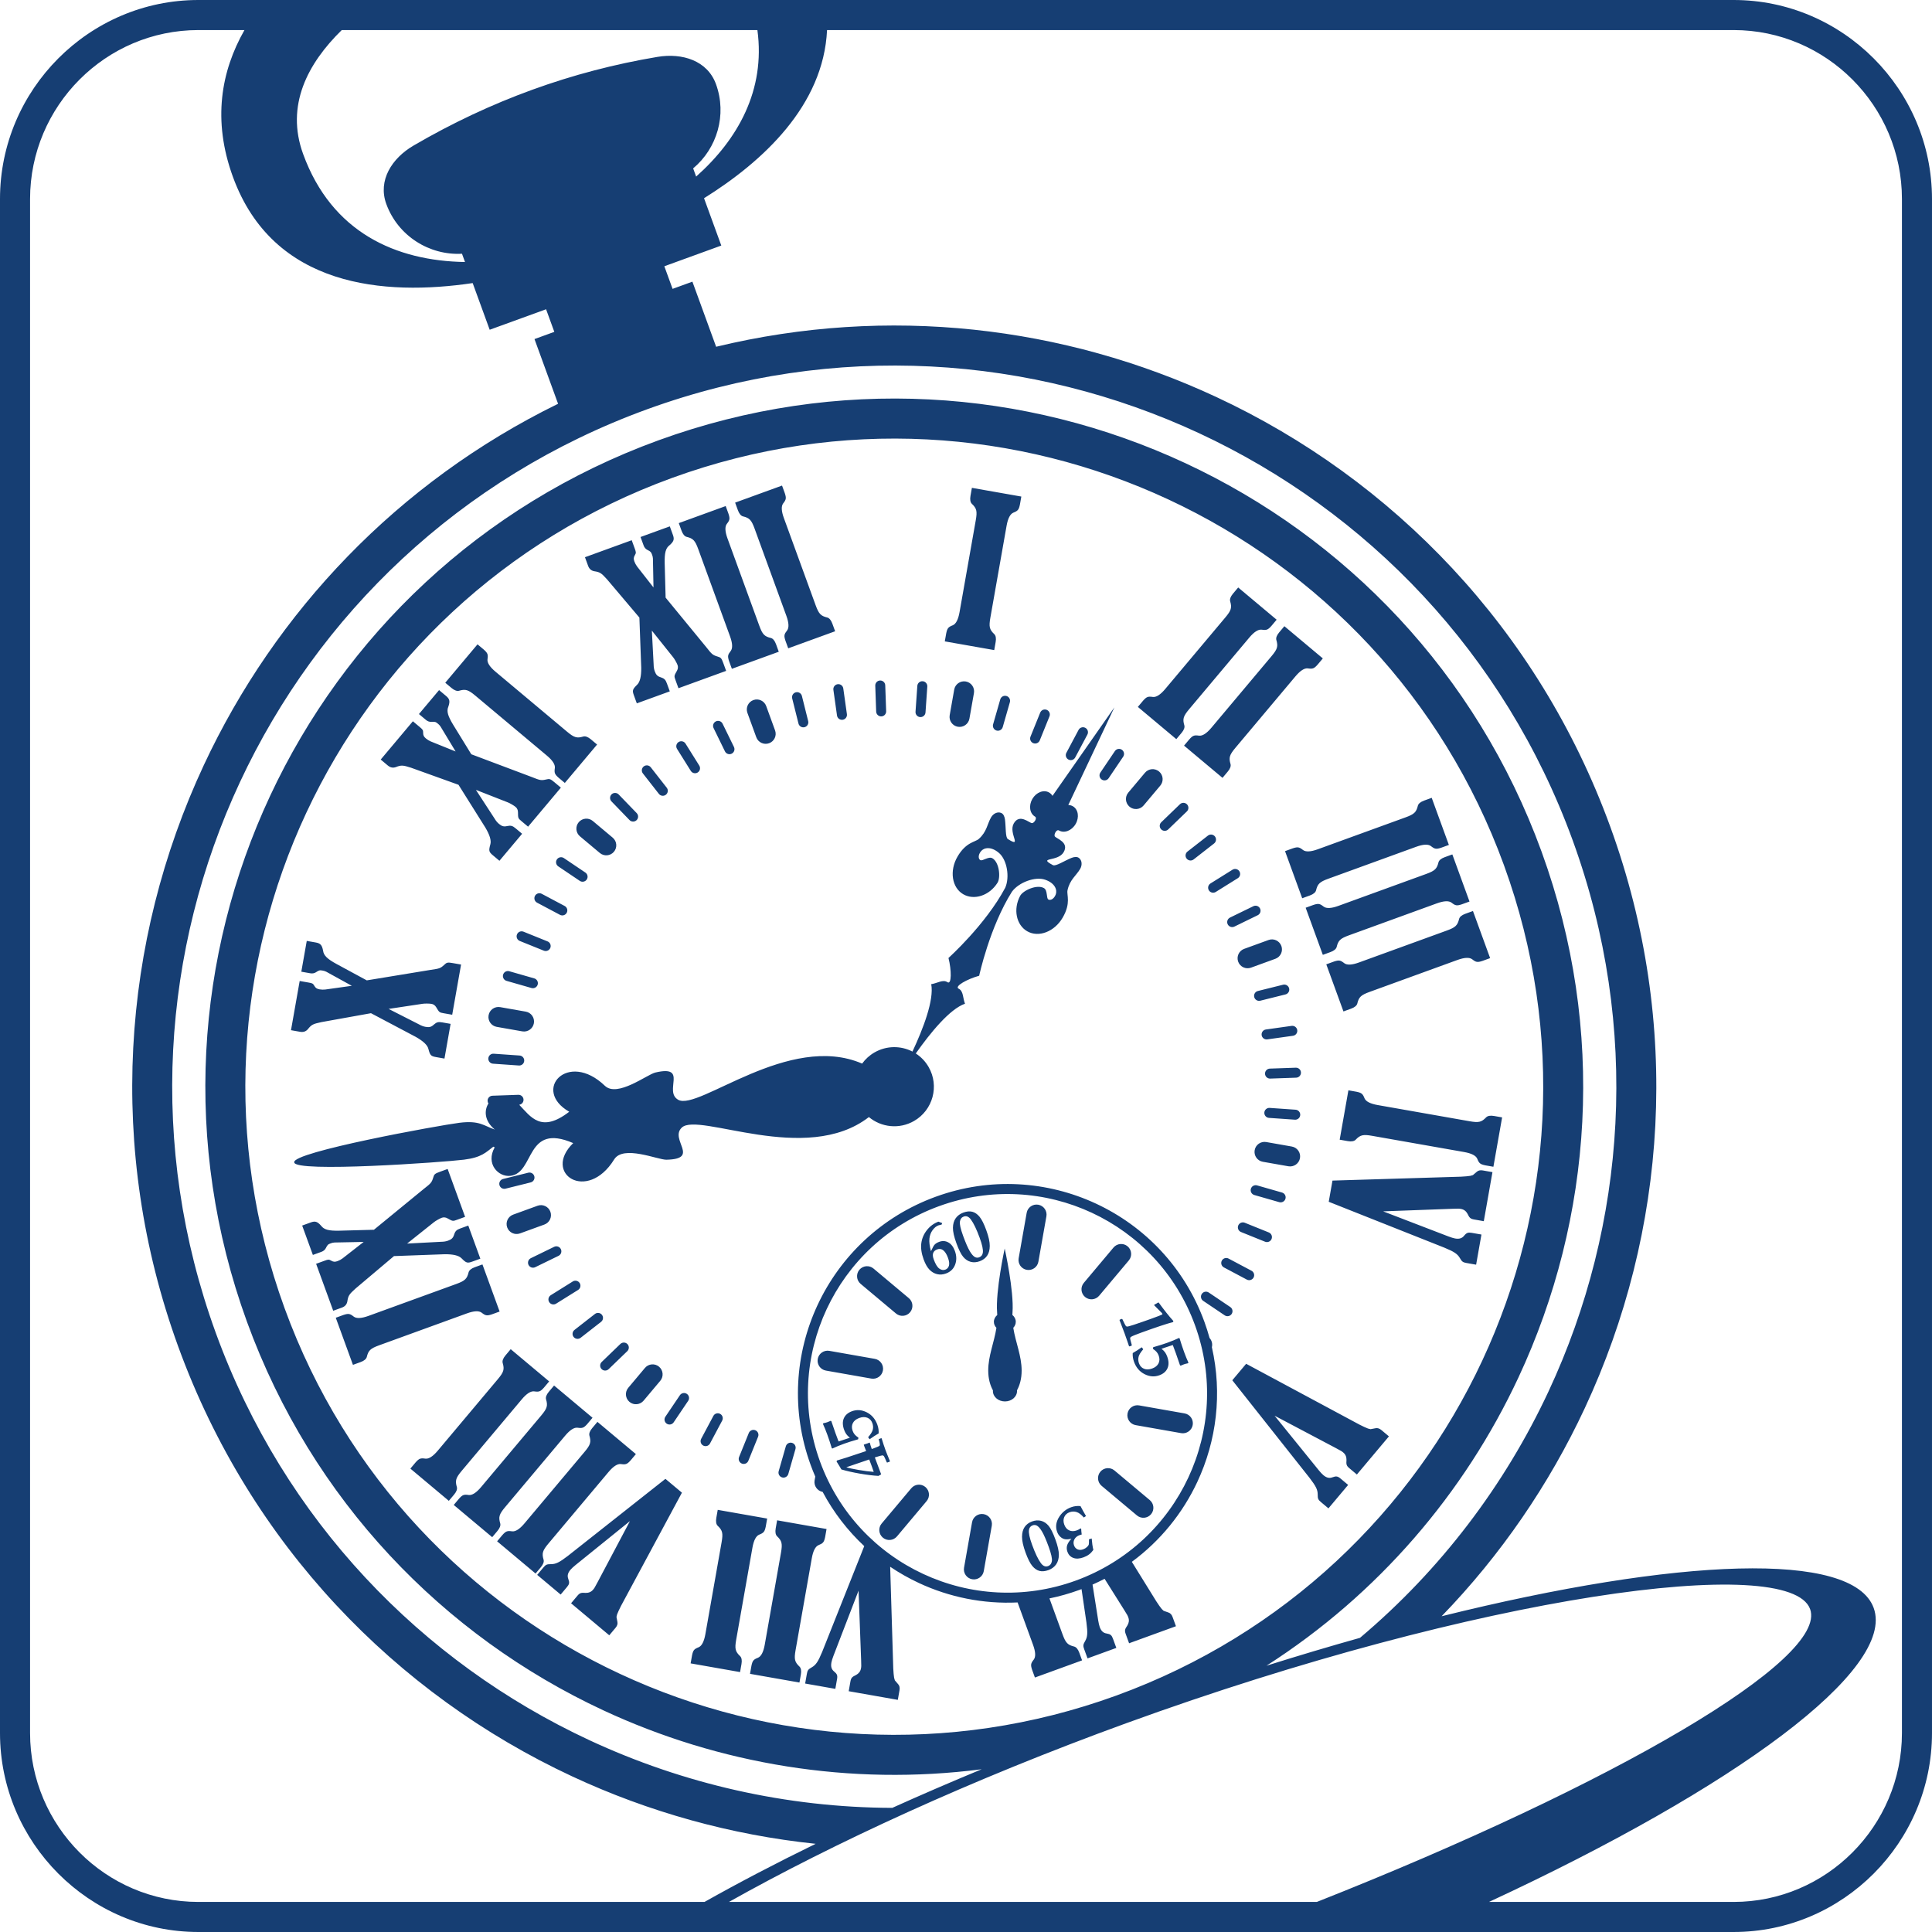 <?xml version="1.0" encoding="UTF-8"?>
<!DOCTYPE svg PUBLIC "-//W3C//DTD SVG 1.1//EN" "http://www.w3.org/Graphics/SVG/1.1/DTD/svg11.dtd">
<!-- Creator: CorelDRAW 2019 (64-Bit) -->
<svg xmlns="http://www.w3.org/2000/svg" xml:space="preserve" width="68mm" height="68mm" version="1.1" style="shape-rendering:geometricPrecision; text-rendering:geometricPrecision; image-rendering:optimizeQuality; fill-rule:evenodd; clip-rule:evenodd"
viewBox="0 0 6792.81 6792.81"
 xmlns:xlink="http://www.w3.org/1999/xlink">
 <defs>
  <style type="text/css">
   <![CDATA[
    .fil0 {fill:#163E73}
   ]]>
  </style>
 </defs>
 <g id="Vrstva_x0020_1">
  <path class="fil0" d="M3491.12 4888.43c-9.5,-17.26 -16.51,-40.44 -16.57,-69.34 -0.1,-52.02 20.79,-98.59 28.81,-150.45 -5.54,-5.73 -8.88,-13.11 -8.9,-21.16 -0.02,-9.43 4.54,-17.96 11.86,-24.01 -0.1,-3.04 -0.27,-6.09 -0.51,-9.19 -5.9,-75.61 26.63,-224.56 26.63,-224.56 0,0 33.12,148.78 27.52,224.42 -0.23,3.1 -0.38,6.15 -0.47,9.19 7.34,6.02 11.93,14.52 11.95,23.96 0.02,8.05 -3.3,15.43 -8.81,21.19 8.23,51.83 29.3,98.28 29.41,150.31 0.06,28.9 -6.86,52.11 -16.3,69.43 0.07,0.82 0.11,1.65 0.11,2.49 0.04,20.18 -18.92,36.59 -42.34,36.65 -23.42,0.06 -42.44,-16.25 -42.48,-36.44 0,-0.83 0.03,-1.66 0.09,-2.49zm-2793.74 -4888.43l234.58 0 398.25 0 1308.68 0 263.52 0 3193.01 0c383.56,0 697.38,314.75 697.38,699.45l0 5393.91c0,384.7 -313.82,699.45 -697.38,699.45l-1095.8 0 -645.17 0 -1972.01 0 -85.57 0 -1599.5 0c-383.56,0 -697.38,-314.75 -697.38,-699.45l0 -5393.91c0,-384.7 313.82,-699.45 697.38,-699.45zm5398.04 105.72l-3187.54 0c-12.58,265.5 -225.38,461.94 -432.52,591.23l60.64 166.4 -200.22 72.78 28.97 79.51 69.72 -25.34 83.41 228.89c605.47,-146.26 1223.03,-72.78 1758.4,176.57 621.2,289.31 1131.97,815.55 1385.04,1510.03l0.69 1.9c252.14,693.6 199.23,1423.8 -90.25,2043.87 -125.25,268.3 -294.84,515.93 -503.14,731.07 832.09,-206.26 1445.51,-231.25 1519.1,-29.29 78.87,216.42 -484.95,631.27 -1352.51,1033.76l860.22 0c162.81,0 310.7,-66.67 417.78,-174.08 107.29,-107.61 173.89,-256.17 173.89,-419.66l0 -5393.91c0,-163.49 -66.6,-312.05 -173.89,-419.66 -107.08,-107.41 -254.97,-174.08 -417.78,-174.08zm-3432.4 0l-1461.42 0c-119.68,117.05 -198.13,264.85 -135.88,435.7 100.88,276.86 327.18,375.98 569.2,379.8l-10.59 -29.06c-114.48,6.26 -225.07,-62.28 -266.18,-175.1l0 0c-30.16,-82.75 19.69,-160.78 95.81,-205.22 270.83,-158.13 556.94,-261.53 857.88,-311.88 86.96,-14.54 175.3,12.95 205.46,95.71l0 0c39.43,108.2 3.7,226.22 -80.21,296.32l10.51 28.84c147.28,-131.12 243.99,-304.15 215.41,-515.09zm-1803.53 0l-162.12 0c-162.82,0 -310.7,66.67 -417.78,174.08 -107.29,107.61 -173.89,256.17 -173.89,419.66l0 5393.91c0,163.49 66.6,312.05 173.89,419.66 107.08,107.41 254.96,174.08 417.78,174.08l1779.68 0c119.72,-67.39 250.54,-135.86 390.79,-204.36 -297.98,-31.05 -587.19,-111.83 -855.71,-236.9 -621.2,-289.31 -1131.97,-815.55 -1385.04,-1510.03l-0.69 -1.9c-252.14,-693.6 -199.23,-1423.8 90.25,-2043.87 251.51,-538.75 681.7,-994.26 1245.52,-1270.36l-82.91 -227.53 69.71 -25.34 -28.97 -79.5 -198.28 72.07 -59.8 -164.08c-309.03,45.67 -701.08,16 -843.03,-373.54 -72.75,-199.65 -41.45,-371.81 40.61,-516.03zm1703.44 6581.37l2067.05 0c1047.53,-414.03 1798.58,-853.18 1734.23,-1029.73 -72.02,-197.67 -1160.53,-50.81 -2404.49,401.42 -545.58,198.34 -1030.41,422.47 -1396.79,628.3zm1889.93 -830.55c111.93,-35.23 221.72,-67.91 328.78,-97.97 284.05,-239.47 508.86,-536.5 662.92,-866.49 274.2,-587.31 324.25,-1279.16 85.28,-1936.48l-0.69 -1.9c-239.62,-657.56 -723.6,-1155.99 -1312.36,-1430.2 -588.8,-274.24 -1282.23,-324.16 -1940.75,-84.77l-1.9 0.69c-657.66,239.66 -1156.09,722.68 -1430.32,1310.08 -274.2,587.31 -324.25,1279.16 -85.28,1936.48l0.69 1.9c239.62,657.56 723.6,1155.99 1312.36,1430.2 330.46,153.92 693.89,237.17 1065.59,238.27l-3.76 1.69c102.32,-46.19 208.53,-92.1 318.06,-137.44l-0.01 0c-462.33,59.56 -922.93,-17.48 -1330.75,-207.42 -561.6,-261.56 -1023.36,-737.3 -1252.15,-1365.17l-0.62 -1.71c-227.94,-627.04 -180.11,-1287.18 81.61,-1847.77 261.67,-560.52 737.25,-1021.44 1364.75,-1250.1l1.71 -0.62c628.46,-228.47 1290.06,-180.93 1851.61,80.61 561.59,261.56 1023.36,737.3 1252.14,1365.17l0.63 1.73c227.94,627.03 180.1,1287.17 -81.61,1847.75 -190.22,407.45 -493.49,762.23 -885.95,1013.47zm-2850.93 -3214.39l-87.42 -35.29c-5.53,-2.36 -11.96,-6.22 -16.99,-10.45 -7.57,-6.34 -9.85,-11.29 -9.78,-20.34 0.09,-9.04 -1.43,-11.07 -11.52,-19.52l-24.57 -20.61 -113.07 134.59 24.58 20.61c8.82,7.39 17.75,9.55 28.15,6.11 19.17,-7.47 24.56,-7.5 54.11,2.08l166.62 59.9 94.64 150.72c15.07,25.53 21.19,45.09 17.37,58.6 -6.29,22.83 -5.26,26.72 9.23,38.87l22.69 19.01 79.75 -94.92 -22.69 -19.01c-10.72,-8.98 -16.63,-10.9 -29.67,-8.16 -12.04,2.82 -18.96,0.82 -29.03,-7.62 -5.68,-4.76 -10.6,-10.41 -15.91,-19.42l-65.15 -100.16 112.32 44.01c6.53,2.45 21.02,10.78 27.32,16.06 5.03,4.23 8.2,10.68 8.24,18.31 0.24,21.46 0.24,21.46 12.84,32.02l22.7 19.02 115.31 -137.26 -22.69 -19.01c-13.87,-11.63 -17.14,-12.85 -29.55,-9.58 -17.18,3.84 -20.83,3.06 -50.51,-8.91l-212.18 -79.86 -63.52 -103.37c-18.99,-31.1 -23.96,-48.17 -17.27,-63.82 6.69,-19.46 4.65,-27.25 -7.96,-37.82l-24.58 -20.6 -70.76 84.22 24.58 20.61c5.66,4.74 12.21,7.19 18.98,6.79 13.57,-0.78 15.19,-0.18 24.02,7.22 3.14,2.64 5.92,5.72 8.32,9.26l53.03 87.73zm2180.34 2915.17l0.52 -0.19c181.77,-66.23 319.53,-199.75 395.32,-362.1 75.79,-162.32 89.63,-353.56 23.58,-535.24l-0.19 -0.52c-66.23,-181.74 -200.01,-319.51 -362.73,-395.29 -162.73,-75.79 -354.41,-89.58 -536.4,-23.43l-0.54 0.17c-181.76,66.25 -319.52,199.78 -395.31,362.12 -75.78,162.33 -89.62,353.57 -23.58,535.22l0.17 0.54c66.24,181.74 200.03,319.5 362.75,395.29 162.73,75.79 354.41,89.59 536.41,23.43zm36.04 -226.99l-7.65 5.19c-8.71,-10.15 -17.11,-16.59 -25.29,-19.21 -8.15,-2.63 -16.49,-2.41 -24.96,0.67 -8.88,3.23 -15.06,8.88 -18.54,16.92 -3.5,8.03 -3.45,16.92 0.1,26.64 3.54,9.71 9.27,16.43 17.16,20.12 7.9,3.72 16.91,3.71 27,0.04 3.74,-1.36 8.08,-3.66 13.02,-6.86l2.24 1.05c0.13,5.22 0.78,11.99 1.86,20.32 -3.33,0.85 -5.76,1.55 -7.32,2.12 -8.68,3.16 -14.78,8.15 -18.34,14.98 -3.57,6.84 -4.01,14 -1.3,21.42 2.4,6.58 6.52,11.14 12.38,13.74 5.84,2.55 12.44,2.52 19.75,-0.14 5.01,-1.83 9.32,-4.39 12.96,-7.76 3.65,-3.36 5.83,-6.2 6.58,-8.53 0.75,-2.31 0.99,-8.63 0.8,-18.91l9.58 -2.94c1.08,14.83 3.06,28.24 5.87,40.26 -4.64,6.5 -9.67,11.79 -15.18,15.88 -5.51,4.1 -12,7.5 -19.43,10.21 -13.96,5.07 -25.9,5.73 -35.87,1.99 -9.95,-3.75 -16.8,-10.8 -20.61,-21.24 -2.79,-7.65 -3.25,-15.03 -1.34,-22.18 1.91,-7.1 7.03,-15.15 15.31,-24.11 -9.79,2.34 -17.59,2.9 -23.32,1.66 -5.76,-1.18 -11.03,-4.03 -15.86,-8.55 -4.85,-4.46 -8.55,-10.25 -11.13,-17.31 -6.55,-17.98 -3.77,-36.03 8.4,-54.22 10.19,-15.24 23.95,-26.03 41.32,-32.34 5.18,-1.89 10.51,-3.15 15.9,-3.8 5.41,-0.64 10.94,-0.69 16.56,-0.14 5.73,11.13 12.23,22.82 19.36,35.03zm-792.35 -816.33c-14.89,-12.47 -16.87,-34.66 -4.41,-49.56 12.47,-14.89 34.66,-16.87 49.56,-4.41l124.31 104.2c14.89,12.47 16.87,34.66 4.41,49.56 -12.47,14.89 -34.66,16.87 -49.56,4.41l-124.31 -104.2zm-122.21 304.86c-19.16,-3.34 -31.98,-21.59 -28.64,-40.75 3.34,-19.16 21.59,-31.98 40.75,-28.64l159.82 28.15c19.16,3.34 31.98,21.59 28.64,40.75 -3.34,19.16 -21.59,31.98 -40.75,28.64l-159.82 -28.15zm249.93 583.07c-12.47,14.89 -34.66,16.87 -49.56,4.41 -14.89,-12.47 -16.87,-34.66 -4.41,-49.56l104.31 -124.18c12.47,-14.89 34.66,-16.87 49.56,-4.41 14.89,12.47 16.87,34.66 4.41,49.56l-104.31 124.18zm305.21 122.03c-3.34,19.16 -21.59,31.98 -40.75,28.64 -19.16,-3.34 -31.98,-21.59 -28.64,-40.75l28.18 -159.62c3.34,-19.16 21.59,-31.98 40.75,-28.64 19.16,3.34 31.98,21.59 28.64,40.75l-28.18 159.62zm583.77 -249.66c14.89,12.47 16.87,34.66 4.41,49.56 -12.47,14.89 -34.66,16.87 -49.56,4.41l-124.32 -104.19c-14.89,-12.47 -16.87,-34.66 -4.41,-49.56 12.47,-14.89 34.66,-16.87 49.56,-4.41l124.32 104.19zm122.2 -304.86c19.16,3.34 31.98,21.59 28.64,40.75 -3.34,19.16 -21.59,31.98 -40.75,28.64l-159.82 -28.15c-19.16,-3.34 -31.98,-21.59 -28.64,-40.75 3.34,-19.16 21.59,-31.98 40.75,-28.64l159.82 28.15zm-249.93 -583.06c12.47,-14.89 34.66,-16.87 49.56,-4.41 14.89,12.47 16.87,34.66 4.41,49.56l-104.31 124.17c-12.47,14.89 -34.66,16.87 -49.56,4.41 -14.89,-12.47 -16.87,-34.66 -4.41,-49.56l104.31 -124.17zm-305.21 -122.04c3.34,-19.16 21.59,-31.98 40.75,-28.64 19.16,3.34 31.98,21.59 28.64,40.75l-28.18 159.63c-3.34,19.16 -21.59,31.98 -40.75,28.64 -19.16,-3.34 -31.98,-21.59 -28.64,-40.75l28.18 -159.63zm101.02 1148.35c8.28,22.72 12.33,40.83 12.16,54.34 -0.21,13.54 -3.51,24.73 -9.85,33.66 -6.39,8.92 -15.4,15.51 -27.1,19.77 -11.53,4.19 -21.88,5.12 -31.11,2.81 -9.18,-2.35 -17.68,-8.21 -25.44,-17.52 -7.74,-9.37 -15.64,-25.08 -23.7,-47.19 -8.3,-22.8 -12.4,-41.26 -12.3,-55.34 0.1,-14.12 3.15,-25.58 9.17,-34.41 6,-8.86 14.73,-15.36 26.19,-19.52 11.05,-4.02 21.57,-4.75 31.57,-2.16 10,2.59 18.81,8.43 26.46,17.55 7.62,9.09 15.6,25.09 23.95,48.01zm-23.59 25.94c-9.08,-24.92 -16.93,-42.97 -23.6,-54.14 -6.66,-11.17 -12.95,-18.16 -18.84,-20.97 -4.49,-2.1 -9.15,-2.27 -14.01,-0.5 -7.47,2.72 -11.76,8.18 -12.94,16.43 -1.54,10.15 2.15,27.53 11.12,52.13 10.94,30.01 21.27,51.48 30.95,64.46 7.55,10.2 15.94,13.65 25.18,10.29 7.47,-2.72 11.91,-8.56 13.35,-17.58 1.42,-8.96 -2.32,-25.69 -11.22,-50.13zm-611.27 -314.38c8.3,22.79 15.72,42.63 22.27,59.58l-3.01 1.64 -6.64 3.74c-19.16,-1.13 -41.08,-3.85 -65.7,-8.11 -24.62,-4.28 -46.15,-9.13 -64.54,-14.66 -4.24,-7.51 -9.9,-16.81 -16.96,-27.97l1.39 -3.42c11.33,-3.25 22.99,-6.84 35.06,-10.79l67.58 -22.43c-3.21,-8.79 -6.02,-16.04 -8.46,-21.74l1.55 -1.38 3.82 -1.26 7.24 -2.36 7.46 -2.86 1.14 0.14c1.92,7.25 4.26,14.67 7.02,22.27l5.46 -1.87c13.71,-4.97 21.12,-8.35 22.27,-10.09 1.41,-2.37 0.39,-9.55 -3.1,-21.6l0.3 -1.42 8.56 -3.12 1.27 0.86c4.68,15.34 8.96,28.37 12.87,39.09 2.21,6.05 4.17,11.16 5.9,15.43l10.43 25.62 -0.71 1.44 -9.04 3.29 -1.34 -0.69c-5.72,-13.21 -9.04,-20.45 -10.07,-21.76 -1.49,-1.96 -3.33,-2.88 -5.53,-2.81 -2.74,0.09 -11.54,2.52 -26.48,7.22zm-19.77 7.18l-80.59 27.4c8.29,2.67 22.62,5.77 42.97,9.32 20.41,3.58 38.22,5.87 53.5,6.86 -2.84,-8.28 -5.25,-15.18 -7.23,-20.6l-8.65 -22.99zm2.27 -71.7l-0.92 0.33 -5.25 -6.78c9.22,-10.53 14.7,-19.47 16.5,-26.9 1.81,-7.37 1.26,-14.99 -1.61,-22.86 -3.35,-9.19 -9.17,-15.44 -17.5,-18.81 -8.37,-3.38 -17.87,-3.1 -28.64,0.82 -10.89,3.96 -18.37,9.99 -22.46,18.15 -4.05,8.11 -4.25,17.18 -0.59,27.22 1.76,4.8 4.09,8.96 7.01,12.49 2.94,3.57 7.35,7.32 13.27,11.32l-0.98 5.8c-20.21,5.7 -36.59,10.85 -49.13,15.4 -15.78,5.73 -29.61,11.4 -41.53,17.01l-2.01 -1.13c-5.36,-17.74 -10.73,-33.92 -16.06,-48.57 -5.1,-14.02 -10.18,-26.44 -15.19,-37.2l1.99 -2.17c5.48,-1.04 10.12,-2.23 13.77,-3.56 2.14,-0.77 6,-2.37 11.6,-4.76l2.3 1.17c4.75,14.58 9.73,28.96 14.89,43.12 3.47,9.5 6.97,18.91 10.56,28.25l39.66 -13.07c-5.42,-4.39 -9.62,-8.64 -12.53,-12.76 -2.9,-4.08 -5.44,-9.07 -7.58,-14.92 -5.71,-15.69 -6.06,-29.24 -1.04,-40.71 5.01,-11.46 14.59,-19.75 28.69,-24.88 17.2,-6.24 34.51,-4.94 51.93,3.9 17.46,8.83 29.82,23.26 37.11,43.26 1.88,5.14 3.22,10.34 3.97,15.52 0.8,5.16 0.99,10.32 0.66,15.38 -9.82,5.52 -20.1,12.17 -30.88,19.92zm214.86 -660.59c5.68,-12.48 9.93,-20.2 12.81,-23.06 3.84,-4.09 9.28,-7.38 16.34,-9.95 11.3,-4.11 21.98,-3.39 31.96,2.16 10.03,5.54 17.67,15.52 22.96,30.02 6.47,17.78 6.52,34.38 0.18,49.83 -5.79,14.07 -16.36,23.9 -31.76,29.5 -10.4,3.79 -20.63,4.55 -30.61,2.26 -9.97,-2.28 -18.92,-7.47 -26.92,-15.56 -7.96,-8.1 -14.86,-20.19 -20.73,-36.27 -7.73,-21.23 -10.45,-40.29 -8.19,-57.2 2.27,-16.86 8.83,-32.21 19.71,-45.93 10.83,-13.76 24.28,-23.63 40.37,-29.68l13.3 4.99 -2.03 5.32c-4.93,0.93 -8.57,1.8 -10.95,2.66 -7.75,2.82 -14.69,8.48 -20.85,16.95 -6.2,8.47 -9.86,18.39 -11.08,29.79 -1.23,11.36 0.6,26.1 5.49,44.17zm21.81 -6.33c-7.06,2.57 -11.71,6.7 -13.93,12.48 -2.25,5.71 -1.6,13.35 1.85,22.82 5.92,16.25 12.36,26.91 19.38,32.05 6.96,5.14 14.12,6.41 21.43,3.76 6.34,-2.31 10.55,-6.89 12.6,-13.77 2,-6.86 0.94,-16.01 -3.25,-27.5 -4.97,-13.65 -11.03,-22.89 -18.12,-27.76 -5.99,-4.06 -12.65,-4.72 -19.96,-2.07zm67.58 -21.8c-8.27,-22.71 -12.33,-40.83 -12.16,-54.34 0.21,-13.53 3.51,-24.73 9.85,-33.66 6.39,-8.91 15.41,-15.51 27.1,-19.77 11.53,-4.19 21.89,-5.12 31.11,-2.8 9.18,2.34 17.68,8.2 25.44,17.51 7.74,9.37 15.64,25.08 23.7,47.19 8.3,22.8 12.4,41.26 12.3,55.34 -0.1,14.12 -3.15,25.59 -9.17,34.41 -6,8.86 -14.73,15.36 -26.18,19.52 -11.05,4.03 -21.58,4.75 -31.57,2.16 -10,-2.59 -18.82,-8.43 -26.47,-17.55 -7.62,-9.09 -15.6,-25.09 -23.95,-48.01zm23.59 -25.93c9.08,24.91 16.94,42.96 23.61,54.13 6.66,11.17 12.94,18.16 18.83,20.97 4.49,2.1 9.15,2.27 14.02,0.5 7.47,-2.72 11.75,-8.18 12.93,-16.43 1.54,-10.15 -2.15,-27.53 -11.11,-52.12 -10.94,-30.02 -21.28,-51.49 -30.96,-64.47 -7.54,-10.2 -15.94,-13.65 -25.18,-10.28 -7.47,2.71 -11.9,8.55 -13.35,17.57 -1.42,8.96 2.32,25.7 11.22,50.14zm549.93 296.34l0.98 -1.68 7.07 -2.57 1.84 0.66c6.8,14.56 10.96,22.59 12.41,24.2 1.19,1.25 2.54,1.94 4.14,2.09 2.57,0.2 10.6,-1.9 23.99,-6.31 22.97,-7.67 43.24,-14.68 60.77,-21.05 23.07,-8.38 35.83,-13.31 38.23,-14.71 1.31,-0.8 1.75,-1.82 1.33,-2.98 -0.26,-0.73 -0.99,-1.7 -2.19,-2.99l-26.72 -26.91 0.4 -1.87c5.47,-2.73 9.99,-5.31 13.49,-7.72l2.11 0.32c19.24,26.45 36.36,47.95 51.39,64.58l-0.66 3.7c-11.31,2.93 -26.49,7.58 -45.52,13.92 -19.08,6.33 -42,14.35 -68.8,24.09 -18.32,6.66 -29.5,11.32 -33.63,13.96 -1.88,1.23 -2.91,2.64 -3.15,4.24 -0.37,2.36 1.58,10.69 5.79,25.02l-0.89 1.92 -7.07 2.57 -1.92 -0.89 -4.99 -14.73c-5.09,-14.82 -8.62,-24.86 -10.51,-30.04 -5.24,-14.4 -11.2,-30.01 -17.87,-46.81zm77.31 96.01l0.92 -0.34 5.24 6.78c-9.22,10.53 -14.69,19.47 -16.5,26.9 -1.81,7.38 -1.26,14.99 1.61,22.87 3.35,9.18 9.17,15.43 17.5,18.81 8.37,3.37 17.87,3.09 28.64,-0.83 10.89,-3.96 18.37,-9.99 22.46,-18.15 4.06,-8.11 4.25,-17.18 0.59,-27.22 -1.76,-4.8 -4.09,-8.96 -7.01,-12.49 -2.94,-3.57 -7.35,-7.32 -13.27,-11.32l0.98 -5.79c20.22,-5.71 36.59,-10.86 49.13,-15.41 15.78,-5.73 29.61,-11.4 41.54,-17l2 1.13c5.37,17.73 10.73,33.91 16.06,48.57 5.1,14.01 10.18,26.43 15.19,37.19l-1.99 2.18c-5.48,1.04 -10.11,2.22 -13.77,3.55 -2.13,0.78 -6,2.37 -11.6,4.76l-2.3 -1.17c-4.75,-14.57 -9.73,-28.95 -14.89,-43.12 -3.46,-9.5 -6.97,-18.91 -10.56,-28.24l-39.65 13.06c5.42,4.39 9.61,8.64 12.53,12.76 2.89,4.09 5.43,9.07 7.57,14.92 5.71,15.69 6.06,29.24 1.04,40.71 -5.01,11.46 -14.58,19.76 -28.69,24.88 -17.19,6.25 -34.5,4.95 -51.93,-3.9 -17.46,-8.83 -29.82,-23.25 -37.11,-43.26 -1.87,-5.14 -3.21,-10.33 -3.97,-15.51 -0.8,-5.17 -0.99,-10.33 -0.65,-15.39 9.82,-5.52 20.09,-12.17 30.88,-19.91zm-218.7 852.74l-0.52 0.19c-34.55,12.57 -69.45,22.38 -104.42,29.56l45.8 125.7c11.26,30.9 18.19,38 41.3,43.59 6.88,1.87 13.27,9.17 17.76,21.52l9.85 27.03 -165.83 60.29 -9.85 -27.03c-5.92,-17.95 -4.6,-22.81 5.99,-36.28 7.05,-9.56 6.34,-26.79 -2.66,-51.51l-54.35 -149.15c-120.9,5.87 -239.86,-18.39 -346.83,-68.24 -35.14,-16.37 -69.01,-35.51 -101.23,-57.23l10.9 357.54c0.44,10.93 2.03,28.74 3.04,33.07l2.59 8.81c3.45,3.95 7.32,8.79 11.77,13.76 4.45,4.95 6.17,11.94 4.6,20.84l-5.99 33.98 -172.66 -30.41 6 -33.98c2.29,-12.96 5.86,-16.49 20.06,-23.18 9.17,-5.06 15.18,-12.34 17.04,-22.87 1.29,-7.28 1.29,-7.28 0.56,-29.94l-9.04 -243.58 -88.47 229.74c-3.3,8.6 -6.01,17.3 -7.01,22.98 -2.58,14.56 0.44,24.27 9.77,31.76 10.33,8.5 12.34,13.86 10.05,26.81l-5.99 33.98 -106.12 -18.69 6 -33.98c2.14,-12.15 4.58,-15.88 17.04,-22.87 14.48,-8.3 22.36,-19.44 36.81,-54.43l147.93 -371.87c-57.89,-54.05 -107.7,-118.07 -146.26,-190.62 -18.96,-3.5 -31.6,-21.64 -28.28,-40.68l2.33 -13.22c-5.8,-13.42 -11.27,-27.09 -16.34,-41.02l-0.17 -0.54c-69.36,-190.72 -54.81,-391.54 24.79,-562.04 79.61,-170.5 224.28,-310.72 415.16,-380.28l0.54 -0.17c191.14,-69.51 392.4,-55.05 563.22,24.5 170.83,79.56 311.31,224.28 380.91,415.27l0.19 0.52c6.82,18.78 12.82,37.66 18.04,56.59 8.06,8.84 10.9,21.02 8.11,32.21 37.14,163.16 16.36,329.06 -50.97,473.28 -51.38,110.06 -129.89,207.49 -230.44,281.46l85.94 138.74c5.85,9.25 16.13,23.87 19.19,27.13l6.64 6.33c4.95,1.7 10.74,3.97 17.07,6.03 6.33,2.08 11.32,7.26 14.41,15.75l11.82 32.44 -164.74 59.89 -11.82 -32.44c-4.51,-12.36 -3.18,-17.21 5.76,-30.08 5.41,-8.97 6.98,-18.28 3.32,-28.32 -2.53,-6.94 -2.53,-6.94 -14.5,-26.21l-68.9 -109.6c-13.82,7.2 -27.94,14 -42.37,20.38l19.89 125.95c1.46,9.09 3.46,17.98 5.42,23.39 5.06,13.9 12.54,20.8 24.36,22.63 13.2,2.21 17.62,5.84 22.13,18.2l11.82 32.43 -101.25 36.81 -11.82 -32.44c-4.23,-11.59 -3.99,-16.03 3.32,-28.31 8.38,-14.41 9.63,-27.99 4.63,-65.53l-17.19 -117.28 -7.86 2.93zm-1166.94 -3083.78c-6.61,-18.24 2.83,-38.41 21.07,-45.02 18.24,-6.61 38.41,2.83 45.02,21.07l31.23 85.69c6.61,18.24 -2.83,38.41 -21.07,45.02 -18.24,6.61 -38.41,-2.83 -45.02,-21.07l-31.23 -85.69zm-118.94 53.46c-4.26,-8.74 -0.62,-19.29 8.12,-23.55 8.74,-4.26 19.29,-0.62 23.55,8.12l40.02 81.95c4.26,8.74 0.62,19.29 -8.12,23.55 -8.74,4.26 -19.29,0.62 -23.55,-8.12l-40.02 -81.95zm-128.47 73.2c-5.12,-8.24 -2.6,-19.1 5.64,-24.22 8.24,-5.12 19.1,-2.6 24.22,5.64l48.38 77.33c5.12,8.24 2.6,19.1 -5.64,24.22 -8.24,5.12 -19.1,2.6 -24.22,-5.64l-48.38 -77.33zm-120.07 86.26c-5.96,-7.63 -4.61,-18.68 3.03,-24.64 7.63,-5.96 18.68,-4.61 24.64,3.03l56.21 71.86c5.96,7.63 4.61,18.68 -3.03,24.64 -7.63,5.96 -18.68,4.61 -24.64,-3.03l-56.21 -71.86zm-110.46 98.32c-6.72,-6.99 -6.51,-18.13 0.48,-24.85 6.99,-6.72 18.13,-6.51 24.85,0.48l63.41 65.59c6.72,6.99 6.51,18.13 -0.48,24.85 -6.99,6.72 -18.13,6.51 -24.85,-0.48l-63.41 -65.59zm-110.79 122.84c-14.89,-12.47 -16.87,-34.66 -4.41,-49.56 12.47,-14.89 34.66,-16.87 49.56,-4.41l69.94 58.62c14.89,12.47 16.87,34.66 4.41,49.56 -12.47,14.89 -34.66,16.87 -49.56,4.41l-69.94 -58.62zm-76.29 105.61c-8.05,-5.43 -10.19,-16.38 -4.75,-24.43 5.43,-8.05 16.38,-10.19 24.43,-4.75l75.69 51c8.05,5.43 10.19,16.38 4.75,24.43 -5.43,8.05 -16.38,10.19 -24.43,4.75l-75.69 -51zm-74.6 127.6c-8.58,-4.56 -11.85,-15.23 -7.29,-23.81 4.56,-8.58 15.23,-11.85 23.81,-7.29l80.6 42.8c8.58,4.56 11.85,15.23 7.29,23.81 -4.56,8.58 -15.23,11.85 -23.81,7.29l-80.6 -42.8zm-60.8 134.66c-9,-3.61 -13.38,-13.86 -9.77,-22.86 3.61,-9 13.86,-13.38 22.86,-9.77l84.65 34.16c9,3.61 13.38,13.86 9.77,22.86 -3.61,9 -13.86,13.38 -22.86,9.77l-84.65 -34.16zm-46.43 140.32c-9.35,-2.66 -14.77,-12.4 -12.12,-21.75 2.66,-9.35 12.4,-14.77 21.75,-12.12l87.76 25.13c9.35,2.66 14.77,12.4 12.12,21.75 -2.66,9.35 -12.4,14.77 -21.75,12.12l-87.76 -25.13zm-34.51 161.72c-19.16,-3.34 -31.98,-21.59 -28.64,-40.75 3.34,-19.16 21.59,-31.98 40.75,-28.64l89.9 15.83c19.16,3.34 31.98,21.59 28.64,40.75 -3.34,19.16 -21.59,31.98 -40.75,28.64l-89.9 -15.83zm-13.14 129.49c-9.69,-0.64 -17.02,-9.03 -16.38,-18.72 0.64,-9.69 9.03,-17.02 18.72,-16.38l91.06 6.36c9.69,0.64 17.02,9.03 16.38,18.72 -0.64,9.69 -9.03,17.02 -18.72,16.38l-91.06 -6.36zm-16.04 139.89c-1.76,-2.64 -2.82,-5.77 -2.93,-9.17 -0.3,-9.69 7.31,-17.8 17,-18.1l91.24 -3.18c9.69,-0.3 17.8,7.31 18.1,17 0.28,9.07 -6.38,16.76 -15.18,17.95 40.36,42.07 76.82,101.07 175.85,24.56 -132.68,-76.17 -4.94,-216.46 125.25,-91.35 43.86,42.15 148.59,-39.78 177.67,-46.57 117.05,-27.38 27.44,66.23 80.41,95.97 70.99,39.87 389.25,-238.61 646.5,-127.33 11.22,-15.58 25.86,-29.11 43.61,-39.3 42.58,-24.46 92.7,-23.93 133.35,-3 37.82,-80.81 76.46,-181.38 65.96,-237.01 20.57,-2.72 41.07,-17.67 56.72,-7.06 15.65,10.62 14.66,-43.17 3.94,-85.01 0,0 130.21,-116.69 199.54,-246.93 16.39,-37.36 6.46,-97.57 -21.63,-122.02 -28.1,-24.45 -53.3,-19.25 -63.79,-6.1 -10.49,13.15 -9.51,26.69 -2.03,31.03 7.49,4.34 29.1,-14.21 42.2,-6.63 24.8,14.35 29.48,68.02 18.22,86 -28.74,45.92 -82.59,62.57 -120.42,40.68 -40.17,-23.26 -49.32,-82.44 -20.45,-132.2 29.85,-51.45 62.25,-51.07 74.9,-62.3 28.59,-25.39 29.62,-52.46 43.27,-76 8.04,-13.86 23.08,-20.41 34.84,-15.7 8.45,3 12.44,12.83 13.87,22.66 3.77,26.1 1.02,63.57 10.33,69.42 52.88,33.13 0.56,-20.36 20.89,-55.27 20.33,-34.91 53.59,-1.75 63.66,-0.73 7.31,0.74 19.69,-17.84 10.93,-22.91 -18.84,-10.88 -23.03,-38.76 -9.45,-62.16 13.59,-23.41 39.98,-33.57 58.9,-22.63 4.87,2.83 8.77,6.76 11.65,11.46l0.52 0 217.46 -310.9 -161.97 343.03 0.26 0.45c5.5,0.16 10.87,1.58 15.74,4.4 18.92,10.96 23.21,38.88 9.63,62.28 -13.59,23.41 -39.89,33.64 -58.71,22.72 -8.75,-5.07 -18.74,14.89 -14.46,20.87 5.89,8.22 51.24,20.57 31.02,55.53 -20.23,34.97 -92.71,16.22 -37.62,45.58 9.7,5.16 40.88,-15.85 65.43,-25.55 9.25,-3.67 19.77,-5.07 26.58,0.75 9.93,7.86 11.71,24.14 3.67,38 -13.65,23.54 -36.66,37.89 -44.5,75.28 -3.48,16.55 12.96,44.45 -16.88,95.89 -28.88,49.78 -84.84,71.26 -125.02,48.01 -37.83,-21.9 -50.14,-76.86 -24.52,-124.59 10.02,-18.7 58.95,-41.32 83.76,-26.96 13.1,7.58 7.72,35.53 15.21,39.87 7.49,4.33 19.74,-1.56 25.94,-17.19 6.21,-15.62 -1.8,-40.06 -37.01,-52.25 -35.2,-12.19 -92.45,9.15 -116.74,41.93 -78.7,124.84 -115.32,295.69 -115.32,295.69 -41.68,11.5 -88.91,37.38 -71.89,45.67 17,8.29 14.19,33.49 22.07,52.66 -53.55,18.56 -121.69,102.04 -173.09,174.98 18.06,11.63 33.68,27.62 45.14,47.51 38.33,66.57 15.37,151.58 -51.28,189.87 -51.98,29.86 -115.2,22.48 -158.69,-13.81 -221.52,171.61 -599.03,-19.17 -657.89,37.05 -43.91,41.96 66.16,110.4 -54.02,112.92 -29.86,0.63 -151.68,-52.74 -183.68,-1.03 -95,153.49 -253.62,49.29 -144.05,-57.41 -168.83,-72.77 -134.21,104.19 -220.29,115.08 -42.6,5.38 -88.64,-42.33 -55.64,-100.19 -1.71,-0.55 -3.31,-1.36 -4.75,-2.39 -26.13,19.79 -40.65,37.88 -103.46,45.79 -71.5,9.01 -596.19,46.33 -596.66,9.33 -8.75,-35.96 508.77,-129.98 580.28,-139 71.5,-9.01 85.66,10.28 124.96,23.81 -37.06,-30.62 -37.93,-67.11 -22.45,-91.72zm59.94 299.56c-9.42,2.31 -18.96,-3.46 -21.27,-12.88 -2.31,-9.42 3.46,-18.96 12.88,-21.27l88.59 -22.06c9.42,-2.31 18.96,3.46 21.27,12.88 2.31,9.42 -3.46,18.96 -12.88,21.27l-88.59 22.06zm51.03 157.26c-18.24,6.61 -38.41,-2.83 -45.02,-21.07 -6.61,-18.24 2.83,-38.41 21.07,-45.02l85.79 -31.19c18.24,-6.61 38.41,2.83 45.02,21.07 6.61,18.24 -2.83,38.41 -21.07,45.02l-85.79 31.19zm53.53 118.79c-8.74,4.26 -19.29,0.62 -23.55,-8.12 -4.26,-8.74 -0.62,-19.29 8.12,-23.55l82.05 -39.98c8.74,-4.26 19.29,-0.62 23.55,8.12 4.26,8.74 0.62,19.29 -8.12,23.55l-82.05 39.98zm73.29 128.31c-8.24,5.12 -19.1,2.6 -24.22,-5.64 -5.12,-8.24 -2.6,-19.1 5.64,-24.22l77.43 -48.32c8.24,-5.12 19.1,-2.6 24.22,5.64 5.12,8.24 2.6,19.1 -5.64,24.22l-77.43 48.32zm86.36 119.93c-7.63,5.96 -18.68,4.61 -24.64,-3.03 -5.96,-7.63 -4.61,-18.68 3.03,-24.64l71.94 -56.14c7.63,-5.96 18.68,-4.61 24.64,3.03 5.96,7.63 4.61,18.68 -3.03,24.64l-71.94 56.14zm98.43 110.33c-6.99,6.72 -18.13,6.51 -24.85,-0.48 -6.72,-6.99 -6.51,-18.13 0.48,-24.85l65.67 -63.34c6.99,-6.72 18.13,-6.51 24.85,0.48 6.72,6.99 6.51,18.13 -0.48,24.85l-65.67 63.34zm122.98 110.67c-12.47,14.89 -34.66,16.87 -49.56,4.41 -14.89,-12.47 -16.87,-34.66 -4.41,-49.56l58.68 -69.86c12.47,-14.89 34.66,-16.87 49.56,-4.41 14.89,12.47 16.87,34.66 4.41,49.56l-58.68 69.86zm105.75 76.18c-5.43,8.05 -16.38,10.19 -24.43,4.75 -8.05,-5.43 -10.19,-16.38 -4.75,-24.43l51.05 -75.6c5.43,-8.05 16.38,-10.19 24.43,-4.75 8.05,5.43 10.19,16.38 4.75,24.43l-51.05 75.6zm127.67 74.51c-4.56,8.55 -15.19,11.78 -23.74,7.22 -8.55,-4.56 -11.78,-15.19 -7.22,-23.74l42.86 -80.51c4.56,-8.55 15.19,-11.78 23.74,-7.22 8.55,4.56 11.78,15.19 7.22,23.74l-42.86 80.51zm134.89 60.8c-3.65,9 -13.93,13.35 -22.93,9.7 -9,-3.65 -13.35,-13.93 -9.7,-22.93l34.2 -84.55c3.65,-9 13.93,-13.35 22.93,-9.7 9,3.65 13.35,13.93 9.7,22.93l-34.2 84.55zm140.48 46.3c-2.66,9.35 -12.4,14.77 -21.75,12.12 -9.35,-2.66 -14.77,-12.4 -12.12,-21.75l25.16 -87.66c2.66,-9.35 12.4,-14.77 21.75,-12.12 9.35,2.66 14.77,12.4 12.12,21.75l-25.16 87.66zm1554 -586.93c8.05,5.43 10.19,16.38 4.75,24.43 -5.43,8.05 -16.38,10.19 -24.43,4.75l-75.68 -51c-8.05,-5.43 -10.19,-16.38 -4.75,-24.43 5.43,-8.05 16.38,-10.19 24.43,-4.75l75.68 51zm74.61 -127.6c8.58,4.56 11.85,15.23 7.29,23.81 -4.56,8.58 -15.23,11.85 -23.81,7.29l-80.61 -42.8c-8.58,-4.56 -11.85,-15.23 -7.29,-23.81 4.56,-8.58 15.23,-11.85 23.81,-7.29l80.61 42.8zm60.8 -134.66c9,3.61 13.38,13.86 9.77,22.86 -3.61,9 -13.86,13.38 -22.86,9.77l-84.65 -34.16c-9,-3.61 -13.38,-13.86 -9.77,-22.86 3.61,-9 13.86,-13.38 22.86,-9.77l84.65 34.16zm46.43 -140.32c9.35,2.66 14.77,12.4 12.12,21.75 -2.66,9.35 -12.4,14.77 -21.75,12.12l-87.77 -25.13c-9.35,-2.66 -14.77,-12.4 -12.12,-21.75 2.66,-9.35 12.4,-14.77 21.75,-12.12l87.77 25.13zm34.51 -161.72c19.16,3.34 31.98,21.59 28.64,40.75 -3.34,19.16 -21.59,31.98 -40.75,28.64l-89.91 -15.83c-19.16,-3.34 -31.98,-21.59 -28.64,-40.75 3.34,-19.16 21.59,-31.98 40.75,-28.64l89.91 15.83zm13.14 -129.49c9.69,0.64 17.02,9.03 16.38,18.72 -0.64,9.69 -9.03,17.02 -18.72,16.38l-91.07 -6.36c-9.69,-0.64 -17.02,-9.03 -16.38,-18.72 0.64,-9.69 9.03,-17.02 18.72,-16.38l91.07 6.36zm0.87 -147.72c9.69,-0.3 17.8,7.31 18.1,17 0.3,9.69 -7.31,17.8 -17,18.1l-91.24 3.18c-9.69,0.3 -17.8,-7.31 -18.1,-17 -0.3,-9.69 7.31,-17.8 17,-18.1l91.24 -3.18zm-14.75 -147.04c9.61,-1.33 18.49,5.39 19.82,15 1.33,9.61 -5.39,18.49 -15,19.82l-90.4 12.69c-9.61,1.33 -18.49,-5.39 -19.82,-15 -1.33,-9.61 5.39,-18.49 15,-19.82l90.4 -12.69zm-30.01 -144.7c9.42,-2.31 18.96,3.46 21.27,12.88 2.31,9.42 -3.46,18.96 -12.88,21.27l-88.59 22.07c-9.42,2.31 -18.96,-3.46 -21.27,-12.88 -2.31,-9.42 3.46,-18.96 12.88,-21.27l88.59 -22.07zm-51.04 -157.25c18.24,-6.61 38.41,2.83 45.02,21.07 6.61,18.24 -2.83,38.41 -21.07,45.02l-85.79 31.19c-18.24,6.61 -38.41,-2.83 -45.02,-21.07 -6.61,-18.24 2.83,-38.41 21.07,-45.02l85.79 -31.19zm-53.53 -118.79c8.74,-4.26 19.29,-0.62 23.55,8.12 4.26,8.74 0.62,19.29 -8.12,23.55l-82.05 39.98c-8.74,4.26 -19.29,0.62 -23.55,-8.12 -4.26,-8.74 -0.62,-19.29 8.12,-23.55l82.05 -39.98zm-73.28 -128.31c8.24,-5.12 19.1,-2.6 24.22,5.64 5.12,8.24 2.6,19.1 -5.64,24.22l-77.43 48.32c-8.24,5.12 -19.1,2.6 -24.22,-5.64 -5.12,-8.24 -2.6,-19.1 5.64,-24.22l77.43 -48.32zm-86.37 -119.93c7.63,-5.96 18.68,-4.61 24.64,3.03 5.96,7.63 4.61,18.68 -3.03,24.64l-71.93 56.14c-7.63,5.96 -18.68,4.61 -24.64,-3.03 -5.96,-7.63 -4.61,-18.68 3.03,-24.64l71.93 -56.14zm-98.42 -110.33c6.99,-6.72 18.13,-6.51 24.85,0.48 6.72,6.99 6.51,18.13 -0.48,24.85l-65.68 63.34c-6.99,6.72 -18.13,6.51 -24.85,-0.48 -6.72,-6.99 -6.51,-18.13 0.48,-24.85l65.68 -63.34zm-122.98 -110.67c12.47,-14.89 34.66,-16.87 49.56,-4.41 14.89,12.47 16.87,34.66 4.41,49.56l-58.69 69.86c-12.47,14.89 -34.66,16.87 -49.56,4.41 -14.89,-12.47 -16.87,-34.66 -4.41,-49.56l58.69 -69.86zm-105.75 -76.18c5.43,-8.05 16.38,-10.19 24.43,-4.75 8.05,5.43 10.19,16.38 4.75,24.43l-51.05 75.6c-5.43,8.05 -16.38,10.19 -24.43,4.75 -8.05,-5.43 -10.19,-16.38 -4.75,-24.43l51.05 -75.6zm-127.67 -74.51c4.56,-8.55 15.19,-11.78 23.74,-7.22 8.55,4.56 11.78,15.19 7.22,23.74l-42.86 80.51c-4.56,8.55 -15.19,11.78 -23.74,7.22 -8.55,-4.56 -11.78,-15.19 -7.22,-23.74l42.86 -80.51zm-134.9 -60.73c3.61,-9 13.86,-13.38 22.86,-9.77 9,3.61 13.38,13.86 9.77,22.86l-34.19 84.55c-3.61,9 -13.86,13.38 -22.86,9.77 -9,-3.61 -13.38,-13.86 -9.77,-22.86l34.19 -84.55zm-140.48 -46.37c2.66,-9.35 12.4,-14.77 21.75,-12.12 9.35,2.66 14.77,12.4 12.12,21.75l-25.16 87.66c-2.66,9.35 -12.4,14.77 -21.75,12.12 -9.35,-2.66 -14.77,-12.4 -12.12,-21.75l25.16 -87.66zm-161.89 -34.47c3.34,-19.16 21.59,-31.98 40.75,-28.64 19.16,3.34 31.98,21.59 28.64,40.75l-15.85 89.8c-3.34,19.16 -21.59,31.98 -40.75,28.64 -19.16,-3.34 -31.98,-21.59 -28.64,-40.75l15.85 -89.8zm-129.67 -13.12c0.64,-9.69 9.03,-17.02 18.72,-16.38 9.69,0.64 17.02,9.03 16.38,18.72l-6.36 90.96c-0.64,9.69 -9.03,17.02 -18.72,16.38 -9.69,-0.64 -17.02,-9.03 -16.38,-18.72l6.36 -90.96zm-147.89 -0.87c-0.3,-9.69 7.31,-17.8 17,-18.1 9.69,-0.3 17.8,7.31 18.1,17l3.19 91.13c0.3,9.69 -7.31,17.8 -17,18.1 -9.69,0.3 -17.8,-7.31 -18.1,-17l-3.19 -91.13zm-147.22 14.73c-1.33,-9.61 5.39,-18.49 15,-19.82 9.61,-1.33 18.49,5.39 19.82,15l12.71 90.3c1.33,9.61 -5.39,18.49 -15,19.82 -9.61,1.33 -18.49,-5.39 -19.82,-15l-12.71 -90.3zm-144.86 30.06c-2.35,-9.42 3.39,-18.99 12.81,-21.34 9.42,-2.35 18.99,3.39 21.34,12.81l22.09 88.48c2.35,9.42 -3.39,18.99 -12.81,21.34 -9.42,2.35 -18.99,-3.39 -21.34,-12.81l-22.09 -88.48zm-1043.23 -93.86c-20.17,-16.91 -29.41,-31.48 -28.09,-43.28 2.43,-16.95 1.15,-21.82 -12.98,-34.41l-22.06 -18.49 -113.44 135.04 22.07 18.49c10.07,8.44 19.25,11.58 26.15,9.76 22.82,-6.69 32.37,-4.01 57.58,17.13l251.47 210.76c20.17,16.9 29.41,31.48 28.09,43.28 -2.44,16.95 -1.15,21.82 12.97,34.41l22.06 18.49 113.44 -135.03 -22.06 -18.49c-10.09,-8.46 -19.27,-11.6 -26.15,-9.77 -22.82,6.69 -32.37,4.01 -57.58,-17.13l-251.47 -210.76zm-505.08 1104.38l-93.38 13.1c-5.96,0.72 -13.47,0.58 -19.94,-0.56 -9.73,-1.72 -14.18,-4.86 -18.65,-12.74 -4.46,-7.87 -6.78,-8.87 -19.75,-11.16l-31.6 -5.56 -30.55 173.03 31.6 5.56c11.35,2 20.16,-0.59 27.45,-8.76 12.86,-16.04 17.51,-18.77 47.9,-25.23l174.29 -31.34 157.4 83.26c25.84,14.59 40.93,28.47 44.38,42.08 5.97,22.91 8.82,25.76 27.45,29.05l29.17 5.13 21.54 -122.03 -29.17 -5.13c-13.77,-2.43 -19.85,-1.13 -29.77,7.75 -9.02,8.46 -16,10.18 -28.96,7.9 -7.3,-1.29 -14.38,-3.72 -23.51,-8.87l-106.56 -54.21 119.3 -17.97c6.88,-1.15 23.6,-1.16 31.71,0.27 6.47,1.14 12.45,5.14 16.3,11.74 10.94,18.46 10.94,18.46 27.14,21.32l29.17 5.13 31.16 -176.46 -29.17 -5.13c-17.83,-3.14 -21.28,-2.56 -30.39,6.46 -12.96,11.9 -16.5,13.05 -48.2,17.5l-223.72 36.8 -106.76 -57.79c-32.01,-17.45 -44.87,-29.75 -46.91,-46.65 -3.95,-20.19 -9.62,-25.91 -25.82,-28.77l-31.6 -5.56 -19.12 108.28 31.6 5.56c7.29,1.29 14.17,0.14 19.85,-3.59 11.35,-7.46 13.07,-7.74 24.41,-5.74 4.05,0.71 7.99,2 11.85,3.86l89.84 49.49zm58.52 1160.62c-24.74,8.99 -42,9.7 -51.57,2.65 -13.49,-10.57 -18.35,-11.9 -36.32,-5.98l-27.07 9.84 60.37 165.64 27.06 -9.84c12.36,-4.5 19.67,-10.87 21.55,-17.74 5.59,-23.09 12.71,-30 43.63,-41.25l308.48 -112.14c24.74,-9 42,-9.7 51.57,-2.66 13.49,10.58 18.35,11.91 36.33,5.99l27.06 -9.84 -60.37 -165.64 -27.06 9.84c-12.37,4.5 -19.68,10.87 -21.55,17.74 -5.59,23.09 -12.71,30 -43.64,41.25l-308.47 112.14zm-16.85 -260.08l-74.31 57.98c-4.8,3.61 -11.38,7.22 -17.55,9.47 -9.29,3.38 -14.71,2.88 -22.53,-1.71 -7.8,-4.61 -10.32,-4.31 -22.69,0.2l-30.15 10.96 60.16 165.1 30.15 -10.96c10.83,-3.94 17.16,-10.58 19.39,-21.3 3.11,-20.32 5.76,-24.99 28.85,-45.77l135.25 -114.18 178 -6.5c29.68,-0.27 49.7,4.22 59.49,14.27 16.65,16.85 20.54,17.91 38.32,11.45l27.83 -10.12 -42.43 -116.44 -27.83 10.12c-13.15,4.77 -17.76,8.94 -21.91,21.58 -3.58,11.83 -8.77,16.81 -21.13,21.31 -6.96,2.53 -14.32,3.97 -24.79,4.06l-119.42 6.27 94.33 -75.15c5.38,-4.44 19.85,-12.79 27.58,-15.6 6.18,-2.25 13.37,-1.76 20,2.02 18.72,10.53 18.72,10.53 34.18,4.91l27.83 -10.12 -61.36 -168.38 -27.83 10.12c-17.01,6.18 -19.71,8.41 -23.08,20.77 -5.26,16.78 -7.77,19.54 -32.99,39.23l-175.32 143.61 -121.39 3.27c-36.45,0.87 -53.74,-3.37 -63.97,-16.98 -13.53,-15.5 -21.31,-17.63 -36.77,-12.01l-30.15 10.96 37.65 103.31 30.15 -10.96c6.95,-2.53 12.35,-6.96 15.39,-13.02 6.09,-12.13 7.43,-13.23 18.27,-17.17 3.86,-1.4 7.92,-2.26 12.19,-2.58l102.58 -2.01zm936.15 981.59l-114.1 215.46c-10.72,19.99 -10.72,19.99 -15.47,25.65 -6.88,8.19 -15.72,11.49 -26.21,11.29 -15.63,-1.3 -20.5,-0.02 -28.97,10.06l-22.21 26.43 134.3 112.56 22.21 -26.44c5.82,-6.92 7.82,-13.84 6.45,-20.35 -1.37,-6.51 -2.3,-12.65 -3.31,-17.78l2.17 -8.92c1.3,-4.27 8.84,-20.48 13.93,-30.16l214.03 -397.77 -58 -48.61 -343.36 271.14c-30.05,23.09 -42.44,28.8 -59.14,28.76 -14.29,-0.18 -18.27,1.84 -26.2,11.29l-22.22 26.43 82.54 69.18 22.22 -26.43c8.46,-10.08 9.4,-15.72 4.71,-28.24 -4.33,-11.14 -2.08,-21.06 7.44,-32.39 3.71,-4.41 10.41,-10.58 17.57,-16.38l191.62 -154.79zm-370.67 7.93c-16.93,20.15 -31.52,29.37 -43.33,28.05 -16.97,-2.42 -21.85,-1.14 -34.45,12.97l-18.51 22.04 135.19 113.3 18.51 -22.04c8.46,-10.07 11.6,-19.23 9.78,-26.12 -6.7,-22.79 -4.02,-32.34 17.14,-57.52l211.02 -251.17c16.92,-20.15 31.52,-29.37 43.32,-28.05 16.98,2.43 21.86,1.15 34.46,-12.96l18.51 -22.04 -135.19 -113.3 -18.51 22.04c-8.47,10.07 -11.61,19.24 -9.78,26.12 6.7,22.79 4.01,32.33 -17.15,57.51l-211.01 251.17zm-152.48 -127.79c-16.93,20.15 -31.52,29.38 -43.33,28.06 -16.97,-2.43 -21.85,-1.15 -34.45,12.96l-18.51 22.04 135.19 113.3 18.51 -22.04c8.46,-10.06 11.6,-19.23 9.78,-26.12 -6.7,-22.79 -4.01,-32.33 17.15,-57.51l211.01 -251.17c16.92,-20.15 31.52,-29.38 43.33,-28.06 16.97,2.43 21.85,1.15 34.45,-12.95l18.51 -22.04 -135.19 -113.31 -18.51 22.04c-8.46,10.08 -11.61,19.24 -9.78,26.12 6.7,22.79 4.01,32.33 -17.15,57.51l-211.01 251.17zm-152.48 -127.78c-16.93,20.15 -31.52,29.37 -43.33,28.05 -16.97,-2.43 -21.85,-1.15 -34.45,12.96l-18.51 22.04 135.19 113.31 18.51 -22.04c8.46,-10.07 11.6,-19.24 9.78,-26.13 -6.7,-22.79 -4.01,-32.33 17.15,-57.51l211.01 -251.17c16.92,-20.15 31.52,-29.37 43.33,-28.05 16.97,2.43 21.85,1.14 34.45,-12.96l18.51 -22.04 -135.19 -113.31 -18.51 22.04c-8.46,10.08 -11.61,19.25 -9.78,26.13 6.7,22.79 4.01,32.33 -17.15,57.51l-211.01 251.17zm1149.67 681.92c-4.58,25.9 -12.59,41.18 -23.49,45.93 -15.9,6.38 -19.49,9.92 -23.35,28.43l-5 28.33 173.8 30.61 5 -28.33c2.29,-12.94 0.42,-22.45 -4.61,-27.5 -17.22,-16.39 -19.66,-26 -13.95,-58.38l57 -322.9c4.58,-25.9 12.59,-41.18 23.49,-45.93 15.91,-6.38 19.49,-9.92 23.36,-28.43l5 -28.33 -173.8 -30.61 -5 28.33c-2.29,12.95 -0.42,22.46 4.61,27.5 17.21,16.38 19.66,25.99 13.95,58.37l-57.01 322.91zm-208.79 -36.77c-4.57,25.9 -12.59,41.18 -23.48,45.93 -15.91,6.38 -19.5,9.92 -23.36,28.43l-5 28.33 173.81 30.61 4.99 -28.33c2.29,-12.94 0.42,-22.45 -4.61,-27.5 -17.21,-16.39 -19.66,-26 -13.95,-58.38l57 -322.9c4.58,-25.9 12.6,-41.18 23.49,-45.93 15.92,-6.38 19.5,-9.92 23.36,-28.43l5 -28.33 -173.8 -30.61 -5 28.33c-2.29,12.95 -0.42,22.46 4.62,27.5 17.21,16.38 19.65,25.99 13.94,58.37l-57.01 322.91zm2001.41 -768.07l215.72 113.97c20.01,10.7 20.01,10.7 25.68,15.45 8.19,6.87 11.51,15.71 11.3,26.18 -1.3,15.61 -0.02,20.48 10.07,28.93l26.47 22.19 112.69 -134.14 -26.47 -22.19c-6.93,-5.8 -13.86,-7.8 -20.37,-6.44 -6.52,1.37 -12.67,2.3 -17.81,3.31l-8.93 -2.17c-4.27,-1.3 -20.5,-8.83 -30.19,-13.92l-398.24 -213.77 -48.67 57.93 271.46 342.96c23.12,30.01 28.83,42.39 28.79,59.06 -0.18,14.27 1.84,18.25 11.3,26.18l26.47 22.18 69.26 -82.44 -26.46 -22.18c-10.09,-8.46 -15.74,-9.4 -28.27,-4.72 -11.16,4.33 -21.09,2.08 -32.43,-7.42 -4.42,-3.7 -10.6,-10.41 -16.41,-17.55l-154.97 -191.4zm666.44 -927.09c25.93,4.58 41.23,12.58 45.99,23.46 6.38,15.89 9.93,19.48 28.47,23.33l28.36 4.99 30.65 -173.59 -28.37 -4.99c-12.96,-2.29 -22.48,-0.42 -27.54,4.6 -16.4,17.2 -26.02,19.64 -58.44,13.94l-323.29 -56.94c-25.93,-4.57 -41.23,-12.58 -45.98,-23.46 -6.38,-15.9 -9.94,-19.47 -28.47,-23.34l-28.36 -4.99 -30.65 173.6 28.37 4.99c12.97,2.29 22.48,0.42 27.54,-4.61 16.4,-17.19 26.02,-19.63 58.44,-13.92l323.28 56.93zm-284.93 208.55l243.87 -9.03c22.69,-0.72 22.69,-0.72 29.98,0.56 10.53,1.86 17.82,7.86 22.89,17.03 6.68,14.17 10.24,17.74 23.21,20.03l34.02 5.99 30.45 -172.45 -34.03 -5.99c-8.91,-1.57 -15.9,0.15 -20.87,4.6 -4.95,4.45 -9.81,8.31 -13.77,11.76l-8.81 2.58c-4.36,1.01 -22.18,2.59 -33.11,3.03l-451.9 13.75 -13.15 74.48 406.77 161.44c35.04,14.43 46.19,22.31 54.5,36.76 6.99,12.46 10.73,14.88 22.89,17.03l34.03 5.99 18.71 -105.99 -34.03 -5.99c-12.97,-2.29 -18.33,-0.28 -26.83,10.04 -7.5,9.32 -17.22,12.33 -31.8,9.76 -5.68,-1 -14.39,-3.72 -23,-7l-230.02 -88.37zm116.24 -1281.79c24.74,-8.99 42,-9.69 51.57,-2.65 13.49,10.57 18.35,11.9 36.32,5.98l27.07 -9.84 -60.37 -165.64 -27.06 9.84c-12.36,4.5 -19.67,10.87 -21.55,17.74 -5.59,23.09 -12.71,30.01 -43.63,41.25l-308.48 112.14c-24.74,9 -42,9.7 -51.57,2.66 -13.49,-10.58 -18.35,-11.91 -36.33,-5.99l-27.06 9.84 60.37 165.64 27.06 -9.84c12.37,-4.5 19.68,-10.87 21.55,-17.74 5.59,-23.09 12.71,-30 43.64,-41.24l308.47 -112.15zm72.5 198.99c24.74,-8.99 42.01,-9.7 51.58,-2.66 13.49,10.58 18.35,11.91 36.32,5.98l27.06 -9.84 -60.36 -165.63 -27.06 9.84c-12.37,4.5 -19.67,10.86 -21.55,17.74 -5.6,23.08 -12.71,30 -43.64,41.25l-308.47 112.14c-24.74,9 -42,9.7 -51.57,2.66 -13.49,-10.59 -18.35,-11.91 -36.33,-5.99l-27.06 9.84 60.36 165.63 27.07 -9.83c12.37,-4.51 19.68,-10.87 21.55,-17.74 5.59,-23.09 12.71,-30 43.63,-41.25l308.47 -112.14zm72.51 198.99c24.74,-9 42,-9.7 51.58,-2.66 13.48,10.58 18.34,11.91 36.32,5.98l27.06 -9.84 -60.36 -165.63 -27.06 9.83c-12.37,4.5 -19.68,10.87 -21.55,17.74 -5.6,23.09 -12.72,30.01 -43.64,41.25l-308.47 112.15c-24.74,8.99 -42,9.69 -51.57,2.65 -13.5,-10.58 -18.35,-11.9 -36.33,-5.98l-27.06 9.84 60.36 165.63 27.06 -9.84c12.38,-4.5 19.69,-10.87 21.55,-17.74 5.6,-23.08 12.72,-30 43.64,-41.24l308.47 -112.14zm-731.94 -1133.31c16.93,-20.15 31.52,-29.37 43.33,-28.05 16.97,2.42 21.85,1.14 34.45,-12.97l18.51 -22.03 -135.19 -113.31 -18.51 22.04c-8.46,10.07 -11.6,19.23 -9.78,26.12 6.7,22.79 4.01,32.34 -17.15,57.52l-211.01 251.17c-16.92,20.15 -31.52,29.37 -43.33,28.05 -16.97,-2.43 -21.85,-1.15 -34.45,12.96l-18.51 22.04 135.19 113.3 18.51 -22.04c8.46,-10.07 11.61,-19.24 9.78,-26.12 -6.7,-22.79 -4.01,-32.33 17.15,-57.51l211.01 -251.17zm162.41 136.12c16.92,-20.15 31.52,-29.37 43.33,-28.05 16.97,2.42 21.85,1.14 34.45,-12.97l18.51 -22.04 -135.19 -113.3 -18.52 22.04c-8.45,10.07 -11.6,19.23 -9.78,26.12 6.71,22.79 4.02,32.34 -17.14,57.52l-211.01 251.17c-16.92,20.15 -31.52,29.37 -43.33,28.05 -16.97,-2.43 -21.85,-1.15 -34.45,12.96l-18.52 22.04 135.2 113.3 18.51 -22.04c8.46,-10.07 11.61,-19.24 9.78,-26.12 -6.7,-22.79 -4.01,-32.33 17.15,-57.51l211.01 -251.17zm-1015.6 -529.5c4.58,-25.9 12.6,-41.18 23.49,-45.93 15.91,-6.37 19.5,-9.92 23.36,-28.43l4.99 -28.33 -173.8 -30.61 -5 28.33c-2.28,12.94 -0.41,22.45 4.62,27.51 17.21,16.38 19.66,25.99 13.95,58.37l-57.01 322.9c-4.57,25.9 -12.59,41.18 -23.49,45.94 -15.91,6.37 -19.49,9.92 -23.36,28.43l-4.99 28.32 173.8 30.62 4.99 -28.33c2.29,-12.96 0.42,-22.47 -4.61,-27.51 -17.21,-16.38 -19.65,-25.99 -13.94,-58.37l57 -322.91zm-1241.47 216.96l-57.71 -73.81c-3.6,-4.79 -7.2,-11.31 -9.44,-17.44 -3.37,-9.22 -2.86,-14.61 1.71,-22.38 4.58,-7.74 4.28,-10.25 -0.2,-22.53l-10.92 -29.96 -164.38 59.76 10.92 29.96c3.92,10.74 10.52,17.04 21.2,19.25 20.23,3.09 24.88,5.73 45.57,28.66l113.68 134.36 6.48 176.79c0.26,29.48 -4.2,49.37 -14.21,59.1 -16.78,16.54 -17.84,20.4 -11.41,38.06l10.08 27.65 115.94 -42.15 -10.08 -27.65c-4.75,-13.06 -8.89,-17.64 -21.49,-21.76 -11.77,-3.55 -16.73,-8.7 -21.21,-20.99 -2.52,-6.91 -3.95,-14.22 -4.05,-24.62l-6.24 -118.62 74.83 93.69c4.42,5.35 12.73,19.72 15.53,27.41 2.24,6.13 1.76,13.27 -2.01,19.86 -10.49,18.59 -10.49,18.59 -4.88,33.95l10.07 27.65 167.64 -60.95 -10.07 -27.65c-6.16,-16.9 -8.36,-19.57 -20.69,-22.93 -16.69,-5.22 -19.44,-7.71 -39.06,-32.77l-142.97 -174.15 -3.26 -120.58c-0.87,-36.21 3.35,-53.39 16.9,-63.54 15.44,-13.45 17.56,-21.17 11.97,-36.52l-10.92 -29.96 -102.87 37.4 10.92 29.96c2.52,6.9 6.93,12.26 12.97,15.27 12.07,6.05 13.18,7.39 17.09,18.15 1.4,3.83 2.25,7.87 2.57,12.12l1.99 101.89zm260.31 -172.04c-8.96,-24.57 -9.66,-41.72 -2.64,-51.23 10.52,-13.4 11.85,-18.22 5.95,-36.08l-9.79 -26.88 -164.93 59.96 9.79 26.88c4.48,12.29 10.83,19.54 17.67,21.41 22.99,5.56 29.87,12.63 41.07,43.34l111.65 306.43c8.96,24.57 9.66,41.71 2.65,51.23 -10.53,13.4 -11.86,18.22 -5.96,36.08l9.8 26.88 164.93 -59.96 -9.8 -26.88c-4.48,-12.29 -10.82,-19.55 -17.66,-21.41 -22.99,-5.56 -29.88,-12.63 -41.07,-43.34l-111.66 -306.43zm198.12 -72.02c-8.95,-24.57 -9.65,-41.72 -2.64,-51.23 10.53,-13.4 11.86,-18.22 5.96,-36.08l-9.8 -26.88 -164.93 59.96 9.8 26.88c4.48,12.28 10.82,19.54 17.66,21.41 22.99,5.56 29.88,12.63 41.07,43.34l111.66 306.42c8.95,24.57 9.65,41.72 2.64,51.24 -10.52,13.39 -11.85,18.21 -5.96,36.07l9.8 26.88 164.93 -59.96 -9.79 -26.88c-4.48,-12.28 -10.83,-19.54 -17.67,-21.41 -22.99,-5.56 -29.87,-12.63 -41.07,-43.33l-111.66 -306.43zm1168.4 4140.21l1.73 -0.63c591.06,-215.38 1039.01,-649.5 1285.46,-1177.4 246.42,-527.84 291.39,-1149.6 76.64,-1740.37l-0.63 -1.73c-215.33,-590.95 -650.31,-1038.89 -1179.46,-1285.34 -529.17,-246.47 -1152.42,-291.34 -1744.22,-76.2l-1.71 0.62c-591.08,215.38 -1039.03,649.51 -1285.48,1177.41 -246.43,527.83 -291.4,1149.61 -76.64,1740.39l0.62 1.71c215.34,590.95 650.32,1038.89 1179.47,1285.34 529.17,246.47 1152.42,291.34 1744.22,76.2z"/>
 </g>
</svg>
